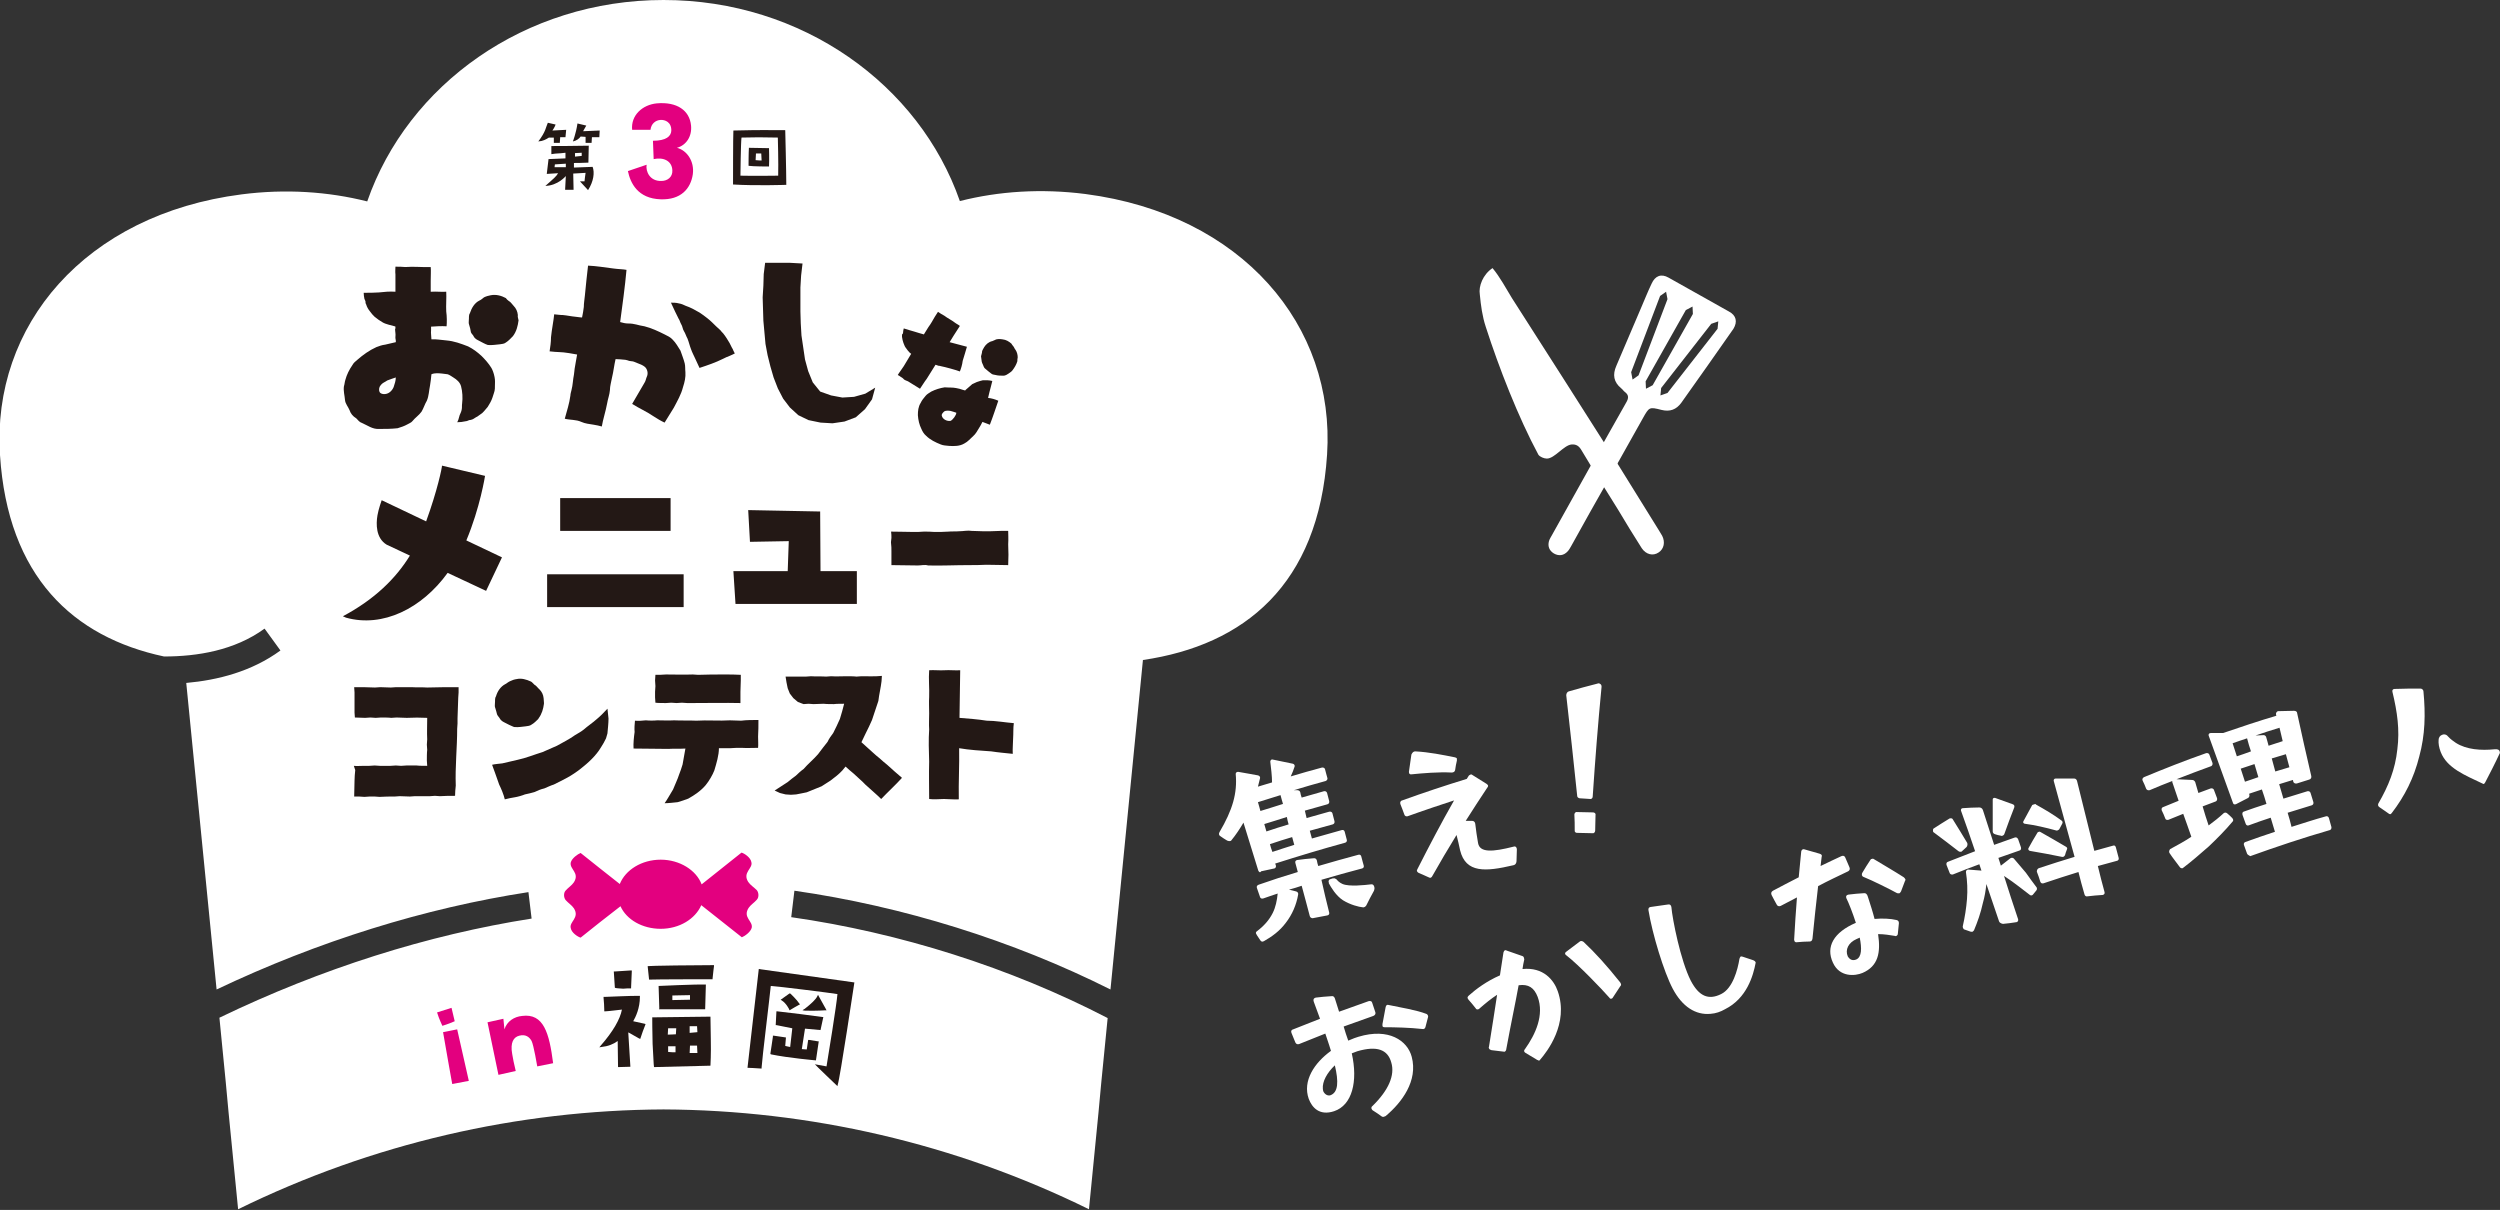 <?xml version="1.0" encoding="utf-8"?>
<!-- Generator: Adobe Illustrator 27.9.1, SVG Export Plug-In . SVG Version: 6.00 Build 0)  -->
<svg version="1.1" id="レイヤー_1" xmlns="http://www.w3.org/2000/svg" xmlns:xlink="http://www.w3.org/1999/xlink" x="0px"
	 y="0px" viewBox="0 0 708.7 343" style="enable-background:new 0 0 708.7 343;" xml:space="preserve">
<rect x="0" y="0" width="708.7" height="343" fill="#333333" stroke="none"/>
<style type="text/css">
	.st0{fill:#FFFFFF;}
	.st1{fill:#231815;}
	.st2{fill:#E3007F;}
</style>
<g>
	<path class="st0" d="M423.1,76c2.1,2.5,3.9,5.9,5.5,8.5c10.1,15.7,20.1,31.5,30.1,47.2c3.9,6.2,7.7,12.5,11.6,18.7
		c0.3,0.5,0.6,1,0.9,1.5c0.9,1.8,0.5,3.7-1,4.7c-1.6,1.1-3.6,0.6-4.8-1.2c-2.3-3.6-4.5-7.2-6.7-10.9c-3.5-5.6-7-11.2-10.4-16.9
		c-0.7-1.2-1.5-1.7-2.8-1.6c-2.2,0.2-4.8,4-7,4c-0.8,0-2-0.5-2.4-1.1c-5.7-10.6-11.2-24.7-14.9-36.2c-1-3-1.4-6.1-1.7-9.2
		C419.1,81.1,420.4,77.8,423.1,76z"/>
	<path class="st0" d="M490.1,88.3c-5.7-3.2-11.4-6.4-17.1-9.6c-2.1-1.2-3.8-0.5-4.8,1.7c-1.1,2.3-2,4.6-3,6.9
		c-2.3,5.5-4.7,10.9-7,16.4c-1.1,2.5-0.8,4.6,1.4,6.4c0.4,0.3,0.6,0.7,1,1c1.2,0.9,1.1,1.8,0.4,3c-7.1,12.5-14,25-21,37.5
		c-0.3,0.6-0.7,1.1-0.9,1.8c-0.4,1.5,0.1,2.7,1.4,3.5c1.4,0.8,2.8,0.6,3.9-0.6c0.4-0.4,0.7-1,1-1.5c3.5-6.3,7-12.6,10.6-18.9
		c3.2-5.8,6.5-11.5,9.7-17.3c1.8-3.2,1.8-3.3,5.3-2.4c2.4,0.6,4.2-0.1,5.6-2c5-7,9.9-14,14.8-21C492.6,91.2,492.2,89.4,490.1,88.3z
		 M468.5,109.2l-1.9,1l-0.1-2.1l5.7-10.1l5.7-10.1l1.9-1l0.1,2.1l-5.7,10.1L468.5,109.2z M464.5,106.4l-1.7,1.2l-0.4-2.1l4.1-10.8
		l4.1-10.8l1.7-1.2l0.4,2.1l-4.1,10.8L464.5,106.4z M472.7,111.4l-2,0.7l0.2-2.1l7.1-9.1l7.1-9.1l2-0.7l-0.2,2.1l-7.1,9.1
		L472.7,111.4z"/>
</g>
<g>
	<path class="st0" d="M356.7,246.8c-1.4-4.5-2.8-9.1-4.2-13.6c-1,1.7-2.1,3.4-3.5,5.1c-0.1,0.1-0.1,0.1-0.3,0.1
		c-0.2,0.1-0.5,0-0.8-0.1c-0.7-0.4-1.3-0.8-2-1.3c-0.1-0.1-0.3-0.2-0.3-0.4c-0.1-0.2,0-0.5,0.1-0.7c3.7-6.3,5.1-11,4.6-16.5
		c0-0.4,0.3-0.6,0.7-0.6c1.9,0.3,3.8,0.7,5.6,1c0.4,0.1,0.7,0.4,0.6,0.8c-0.2,0.8-0.4,1.6-0.6,2.4c1.3-0.4,2.6-0.8,4-1.2
		c0-1.8-0.3-4.2-0.5-5.9c0-0.3,0.3-0.7,0.6-0.6c2,0.4,3.9,0.8,5.8,1.2c0.4,0.1,0.6,0.5,0.5,0.8c-0.3,1-0.7,1.9-1.1,2.8
		c2.9-0.9,5.9-1.7,8.8-2.5c0.4-0.1,0.8,0.1,0.9,0.4c0.2,0.9,0.5,1.8,0.7,2.6c0.1,0.3-0.2,0.7-0.5,0.8c-3,0.8-6,1.7-9,2.6
		c0.3,0,0.6,0,0.9,0c0.4,0,0.8,0.2,0.9,0.6c0.1,0.5,0.2,1,0.4,1.5c2.1-0.6,4.2-1.2,6.3-1.8c0.4-0.1,0.8,0.1,0.9,0.5
		c0.2,0.8,0.4,1.5,0.6,2.3c0.1,0.4-0.1,0.8-0.5,0.9c-2.1,0.6-4.3,1.2-6.4,1.8c0.2,0.7,0.3,1.4,0.5,2.1c2.1-0.6,4.2-1.2,6.4-1.8
		c0.4-0.1,0.8,0.1,0.9,0.4c0.2,0.8,0.4,1.5,0.6,2.3c0.1,0.4-0.1,0.8-0.5,0.9c-2.2,0.6-4.3,1.2-6.5,1.8c0.2,0.7,0.4,1.5,0.6,2.2
		c2.8-0.8,5.7-1.6,8.5-2.4c0.4-0.1,0.7,0.1,0.8,0.5c0.2,0.8,0.4,1.5,0.6,2.3c0.1,0.3-0.1,0.7-0.5,0.8c-6.6,1.8-13.2,3.8-19.8,5.9
		c0.1,0.2,0.1,0.4,0.2,0.6c0.1,0.4-0.2,0.8-0.5,0.8c-1.2,0.3-2.5,0.5-3.7,0.8C357.2,247.5,356.9,247.2,356.7,246.8z M356.3,264
		c2-1.5,3.5-3.2,4.5-5.2c0.8-1.6,1.2-3.5,1.4-5.5c-1.4,0.5-2.8,0.9-4.1,1.4c-0.4,0.1-0.8,0-0.9-0.4c-0.3-0.9-0.6-1.7-0.9-2.6
		c-0.1-0.4,0-0.7,0.5-0.9c3.7-1.3,7.4-2.5,11.1-3.6c-0.2-0.9-0.5-1.7-0.7-2.6c-0.1-0.4,0.1-0.7,0.5-0.8c1.6-0.2,3.1-0.4,4.7-0.5
		c0.4-0.1,0.8,0.2,0.9,0.6c0.1,0.5,0.2,1.1,0.4,1.6c3.8-1.1,7.6-2.2,11.4-3.2c0.4-0.1,0.7,0.1,0.8,0.5c0.2,0.9,0.5,1.8,0.7,2.6
		c0.1,0.4-0.1,0.7-0.5,0.8c-3.9,1-7.7,2.1-11.5,3.2c0.7,3.1,1.4,6.2,2.2,9.3c0.1,0.4-0.1,0.7-0.5,0.8c-1.4,0.3-2.8,0.5-4.2,0.8
		c-0.3,0-0.7-0.2-0.8-0.6c-0.8-2.9-1.5-5.8-2.3-8.6c-1.2,0.4-2.4,0.8-3.6,1.1c0.7,0.2,1.4,0.3,2,0.5c0.4,0.1,0.7,0.4,0.6,0.9
		c-0.5,2.9-1.7,5.7-3.5,8c-1.7,2.3-3.9,3.9-6.2,5.2c-0.1,0-0.1,0-0.2,0.1c-0.3,0.1-0.6,0-0.8-0.3c-0.3-0.5-0.7-1-1-1.5
		c0-0.1-0.1-0.1-0.1-0.2C355.9,264.5,356,264.2,356.3,264z M366.9,239.5c-0.2-0.7-0.4-1.5-0.6-2.2c-2.1,0.6-4.2,1.3-6.3,2
		c0.2,0.7,0.4,1.5,0.7,2.2C362.7,240.8,364.8,240.2,366.9,239.5z M365.3,233.7c-0.2-0.7-0.4-1.4-0.5-2.1c-2.1,0.7-4.2,1.3-6.4,2
		c0.2,0.7,0.4,1.4,0.6,2.1C361.1,235,363.2,234.3,365.3,233.7z M363.7,227.9c-0.2-0.8-0.5-1.6-0.7-2.5c-2.1,0.7-4.3,1.3-6.4,2
		c0.2,0.8,0.5,1.6,0.7,2.5C359.5,229.2,361.6,228.6,363.7,227.9z M376.9,249.3c0.3-0.1,0.6-0.2,0.9-0.3c0.1,0,0.1,0,0.2,0
		c0.3-0.1,0.6,0.1,0.9,0.3c0.3,0.4,0.8,0.9,1.7,1.3c1.9,0.8,6.3,0.3,8,0.1c0.4-0.1,0.8,0.1,0.9,0.5c0,0.1,0.1,0.1,0.1,0.3
		c0.1,0.3,0,0.7-0.1,1c-0.8,1.4-1.5,2.8-2.2,4.2c-0.2,0.3-0.6,0.6-1,0.5c-1.1-0.1-3.5-0.7-5.6-2c-2-1.3-3.4-3.7-4-4.8
		c0-0.1,0-0.1,0-0.2C376.5,249.8,376.7,249.5,376.9,249.3z"/>
	<path class="st0" d="M413.9,241c-0.3-1.4-0.6-2.8-1-4.3c-2.4,3.9-4.7,7.8-6.9,11.7c-0.1,0.2-0.2,0.3-0.4,0.4
		c-0.2,0.1-0.4,0-0.6-0.1c-0.9-0.4-1.8-0.8-2.7-1.2c-0.3-0.1-0.5-0.3-0.6-0.5s0-0.4,0.1-0.6c3.3-6.5,6.7-13,10.4-19.5
		c-9.5,3.1-13.1,4.5-13.2,4.5c-0.4,0.1-0.8-0.1-0.9-0.5c-0.4-1-0.7-2-1.1-2.9c-0.2-0.5,0-1,0.5-1.1c6.1-2.2,12.1-4.2,18.3-6.1
		c0.2-0.3,0.3-0.5,0.5-0.8c0.1-0.2,0.3-0.3,0.5-0.4c0.2-0.1,0.4-0.1,0.6,0.1c1.3,0.8,2.7,1.7,4,2.5c0.2,0.1,0.3,0.3,0.4,0.4
		c0.1,0.2,0,0.5-0.2,0.7c-2.1,3.1-4.1,6.3-6.1,9.4c0.6,0,1.2,0,1.8,0c0.4,0,0.8,0.2,0.9,0.8c0.3,2.5,0.4,3.1,0.8,5.5
		c0.5,2.8,4.2,2.5,10.1,1c0.6-0.2,0.9,0.3,0.9,0.8c0,1.1-0.1,2.2-0.1,3.3c0,0.4-0.2,1.1-1,1.2C421.2,247.1,415.5,247.6,413.9,241z
		 M401.2,213c3.9,0.2,7.8,1,11.3,1.7c0.3,0.1,0.5,0.2,0.5,0.4c0,0.1,0,0.3,0,0.5c-0.2,0.9-0.4,1.8-0.5,2.7c-0.1,0.5-0.5,0.7-1,0.7
		c-3.7-0.2-8.3,0.2-11.3,0.5c-0.6,0.1-0.8-0.2-0.8-0.7c0.2-1.6,0.5-3.3,0.7-4.9C400.4,213.3,400.7,213,401.2,213z"/>
	<path class="st0" d="M447,230.2c1.5,0,3.1,0.1,4.6,0.1c0.4,0,0.8,0.3,0.7,0.7c0,1.5-0.1,3-0.1,4.5c0,0.4-0.4,0.8-0.7,0.7
		c-1.5,0-3-0.1-4.5-0.1c-0.3,0-0.7-0.3-0.6-0.7c0-1.5,0-3-0.1-4.5C446.3,230.5,446.7,230.1,447,230.2z M447.1,225.6
		c-1-9.5-2-19-3.1-28.5c0-0.5,0.3-1,0.7-1.1c2.7-0.8,5.4-1.5,8.1-2.2c0.1,0,0.2-0.1,0.3-0.1c0.5,0,1,0.4,0.9,1.1
		c-1,10.3-1.8,20.6-2.5,31c0,0.4-0.3,0.7-0.6,0.7c-1-0.1-2-0.1-3.1-0.2C447.3,226.2,447.1,225.9,447.1,225.6z"/>
	<path class="st0" d="M391.7,316.5c-0.8-0.6-1.7-1.2-2.5-1.7c-0.2-0.1-0.3-0.3-0.4-0.5c-0.1-0.3,0-0.6,0.3-0.8
		c4.5-4.4,6.4-8.7,5.3-12.3c-1-3.7-4.1-4.8-9.6-3.2c-0.5,0.2-1.1,0.4-1.6,0.6c1.8,8,0.1,14.7-5,16.4c-4.2,1.4-6.3-1.1-7.2-3.5
		c-1.8-5.1,1.6-10.2,6.3-13.6c-0.2-0.5-0.3-1.1-0.5-1.6c-0.4-1.1-0.7-2.2-1.1-3.3c-2.5,1-5,2-7.5,3h-0.1c-0.4,0.1-0.7-0.1-0.9-0.5
		c-0.4-0.9-0.7-1.8-1.1-2.7c-0.2-0.5,0-0.9,0.5-1c2.5-1,5.1-2,7.6-3c-0.6-1.6-1.2-3.3-1.8-4.9v-0.1c-0.2-0.5,0.1-0.9,0.6-1
		c1.5-0.2,2.9-0.3,4.4-0.4c0.5-0.1,0.8,0.1,1,0.6c0.4,1.3,0.8,2.5,1.2,3.8c2.8-1,5.6-2,8.4-3c0.5-0.1,0.9,0,1,0.5
		c0.3,0.9,0.6,1.8,0.9,2.7c0.1,0.4-0.1,0.8-0.6,1c-2.8,1-5.6,2-8.4,3c0.4,1.3,0.8,2.7,1.3,4c0.6-0.2,1.1-0.5,1.7-0.7
		c0.4-0.1,0.8-0.3,1.2-0.4c8.6-2.6,13.9,1.1,15.1,5.7c1.8,6.8-2.8,12.9-7.3,16.7c-0.1,0.1-0.3,0.2-0.4,0.2
		C392.1,316.7,391.9,316.6,391.7,316.5z M377.1,310.5c2.3-0.8,2.4-3.9,1.3-8.5c-2.2,2.1-3.6,4.6-3.4,6.7c0,0.2,0.1,0.4,0.1,0.6
		C375.5,310.2,376.3,310.7,377.1,310.5z M391.9,290.3c0.3-1.6,0.6-3.2,0.9-4.8c0.1-0.5,0.4-0.8,0.9-0.6c3.8,0.8,7.7,1.4,10.6,2.5
		c0.3,0.1,0.4,0.3,0.5,0.5c0,0.1,0.1,0.3,0,0.5c-0.2,0.9-0.5,1.8-0.7,2.7c-0.1,0.5-0.5,0.7-0.9,0.6c-3.5-0.4-7.9-0.5-10.7-0.5
		c-0.3,0-0.6-0.1-0.6-0.4C391.9,290.6,391.9,290.5,391.9,290.3z"/>
	<path class="st0" d="M435.5,300.3c-1-0.6-2-1.2-3-1.8c-0.2-0.1-0.3-0.2-0.4-0.4c-0.1-0.2,0-0.5,0.2-0.7c3-4.2,5.5-9.7,3.6-14.8
		c-1-2.6-2.6-3.7-5.4-3.3c-1,5.5-2,10-3.5,18.1c0,0.3-0.2,0.6-0.4,0.7c-0.1,0.1-0.3,0-0.5,0c-1.1-0.1-2.2-0.3-3.3-0.4
		c-0.3-0.1-0.6-0.2-0.7-0.5c-0.1-0.2-0.1-0.3,0-0.5c1-6,1.6-10.3,2.3-14.7c-1.7,1.1-3.4,2.5-5,3.9c-0.1,0.1-0.2,0.2-0.3,0.2
		c-0.3,0.1-0.6,0.1-0.8-0.3c-0.6-0.8-1.3-1.6-2-2.4c-0.1-0.1-0.1-0.2-0.2-0.3c-0.2-0.4,0-0.6,0.3-0.9c2-1.8,5.1-4.1,8.8-5.7
		c0.3-2.2,0.7-4.3,1-6.5c0.1-0.3,0.2-0.5,0.4-0.6c0.2-0.1,0.4,0,0.6,0.1c1.4,0.5,2.9,1,4.3,1.5c0.3,0.1,0.4,0.2,0.5,0.5
		c0,0.1,0.1,0.3,0.1,0.5c-0.2,0.9-0.4,1.8-0.5,2.7c5.9-0.6,8.9,3.1,10,6.3c3.2,9.2-3.1,17.2-5,19.4c-0.1,0.1-0.2,0.2-0.3,0.3
		C436,300.5,435.7,300.5,435.5,300.3z M444,269.8c1.2-0.9,2.5-1.9,3.7-2.8c0.1-0.1,0.2-0.1,0.3-0.2c0.3-0.1,0.6,0,0.9,0.2
		c3.4,3.2,6.4,6.5,10.4,11.5c0.1,0.1,0.1,0.3,0.2,0.4c0.1,0.3,0,0.5-0.2,0.7c-0.7,1.1-1.4,2.1-2.1,3.2c-0.1,0.2-0.3,0.3-0.4,0.3
		c-0.2,0.1-0.4,0-0.6-0.3c-2.1-2.4-8.7-9.3-12.2-12c-0.2-0.1-0.3-0.3-0.3-0.4C443.6,270.3,443.7,270,444,269.8z"/>
	<path class="st0" d="M484.9,287.4c-4.2,0.4-8-2-10.7-7.1c-2.5-4.7-5.8-15.5-6.9-22.3c-0.1-0.5,0.2-0.9,0.7-0.9
		c1.6-0.2,3.3-0.5,4.9-0.7c0.5-0.1,0.8,0.2,0.9,0.7c0.3,3.5,2.6,15.2,5.5,20.9c2.3,4.4,5,5.6,8.6,3.8c3.3-1.6,4.7-6.9,5.2-10
		c0.1-0.3,0.2-0.5,0.3-0.6c0.1-0.1,0.3-0.1,0.6,0c1,0.3,2,0.7,3,1c0.5,0.2,0.7,0.5,0.7,0.7c-0.7,3.7-2.5,10.1-8.7,13.2
		C487.8,286.8,486.4,287.3,484.9,287.4z"/>
	<path class="st0" d="M508.7,266.8c0-0.1-0.1-0.3-0.1-0.4c0.2-4,0.5-8,0.8-12c-1.5,0.8-3.1,1.6-4.6,2.4c-0.4,0.2-0.9,0.1-1.1-0.3
		c-0.5-0.9-1-1.8-1.5-2.8c-0.2-0.5-0.1-0.9,0.4-1.2c2.4-1.3,4.8-2.5,7.3-3.8c0.2-2.4,0.5-4.8,0.7-7.2c0-0.3,0.2-0.6,0.4-0.7
		c0.2-0.1,0.4-0.1,0.6,0c1.4,0.4,2.8,0.8,4.2,1.2c0.3,0.1,0.5,0.2,0.6,0.4s0.1,0.3,0,0.5c-0.1,0.9-0.2,1.7-0.3,2.6
		c2-1,4-1.9,5.9-2.8c0.5-0.2,0.9-0.1,1.1,0.4c0.4,0.9,0.8,1.9,1.2,2.8c0.2,0.5,0,0.9-0.4,1.1c-2.9,1.4-5.7,2.7-8.5,4.2
		c-0.6,5-1.1,10-1.6,14.9c-0.1,0.5-0.3,0.8-0.8,0.8c-1.2,0-2.4,0.1-3.6,0.2C509.1,267.2,508.8,267,508.7,266.8z M526.1,261.6
		c-0.9-2.8-2-5.6-2.7-7c-0.2-0.5,0-0.9,0.6-1c1.5-0.2,2.9-0.3,4.4-0.4c0.4-0.1,0.9,0.2,1.1,1c0.7,2.2,1.4,4.3,1.9,6.3
		c2.2-0.2,4.5-0.1,6.2,0.3c0.5,0.1,0.7,0.4,0.7,0.9c-0.1,1-0.2,2-0.3,3c0,0.3-0.2,0.5-0.4,0.6c-0.1,0.1-0.3,0.1-0.5,0
		c-1.3-0.2-2.9-0.5-4.7-0.5c0.8,5.3,0,9.1-4.4,11c-2.1,0.9-6.5,1.3-8.4-2.9C517.5,268.4,519.8,264.3,526.1,261.6z M526.2,272
		c1.6-0.7,1.6-3.2,1-6.2c-0.3,0.1-0.6,0.3-0.9,0.4c-2.3,1-3.3,3-2.5,4.9C524.4,272.1,525.2,272.4,526.2,272z M528,247.3
		c0.7-1.2,1.4-2.3,2.2-3.5c0.1-0.2,0.2-0.3,0.4-0.3c0.2-0.1,0.5-0.1,0.7,0.1c2.8,1.7,5.6,3.3,8.4,5.1c0.2,0.2,0.3,0.3,0.4,0.5
		c0.1,0.2,0.1,0.3-0.1,0.6c-0.4,1-0.7,1.9-1.1,2.9c-0.1,0.2-0.3,0.4-0.4,0.5c-0.2,0.1-0.4,0-0.7,0c-2-1.1-7-3.6-9.5-4.6
		c-0.3-0.1-0.4-0.3-0.5-0.5C527.8,247.8,527.8,247.6,528,247.3z"/>
	<path class="st0" d="M566.7,261.2c-1.2-3.5-2.4-7.1-3.6-10.6c-0.2,1.9-0.5,3.7-1,5.4c-0.6,2.8-1.5,5.3-2.5,7.7
		c-0.1,0.1-0.2,0.3-0.4,0.4c-0.1,0.1-0.4,0-0.6,0c-0.6-0.2-1.1-0.4-1.7-0.6c-0.2,0-0.3-0.2-0.4-0.4c-0.1-0.2-0.1-0.3-0.1-0.5
		c0.6-2.6,1-5.2,1.2-7.7c0.2-2.6,0.1-5.1-0.3-7.7c0-0.4,0.3-0.7,0.6-0.7c1.2,0.1,2.5,0.2,3.8,0.3c-0.2-0.6-0.4-1.2-0.6-1.8
		c-2.5,0.9-5,1.9-7.5,2.9c-0.4,0.1-0.8-0.1-0.9-0.4c-0.3-0.8-0.6-1.5-0.9-2.3c-0.1-0.4,0-0.8,0.4-0.9c2.5-1,5.1-2,7.7-3
		c-1.3-3.8-2.6-7.7-4-11.5c-0.1-0.3,0.1-0.7,0.5-0.7c1.6-0.1,3.1-0.2,4.7-0.2c0.4,0,0.8,0.2,1,0.7c1.1,3.3,2.1,6.6,3.2,9.9
		c2-0.7,3.9-1.4,5.9-2.1c0.4-0.1,0.7,0.1,0.9,0.5c0.3,0.8,0.5,1.5,0.8,2.3c0.1,0.4,0,0.8-0.4,0.9c-2,0.7-4,1.4-6,2.1
		c0.2,0.7,0.5,1.4,0.7,2.2c0.9-0.7,1.8-1.4,2.7-2.1c0.1,0,0.1-0.1,0.2-0.1c0.3-0.1,0.6,0,0.8,0.2c1.1,1.3,2.3,2.7,3.4,4
		c1,1.4,2,2.8,3,4.1c0.1,0.1,0.1,0.2,0.1,0.2c0.1,0.3,0,0.6-0.2,0.8c-0.3,0.4-0.6,0.7-0.9,1.1c-0.1,0.1-0.2,0.2-0.3,0.2
		c-0.2,0.1-0.5,0-0.7-0.2c-1.5-1.1-4-3.2-7.2-5.3c1.3,4.1,2.6,8.2,4,12.3c0.1,0.4-0.1,0.7-0.4,0.8c-1.3,0.2-2.6,0.4-3.9,0.5
		C567.2,261.8,566.8,261.5,566.7,261.2z M548.1,234.9c1.5-1,3-1.9,4.6-2.9h0.1c0.3-0.1,0.7,0,0.8,0.3c1.4,2.2,2.7,4.4,4.1,6.7v0.1
		c0.1,0.3,0,0.7-0.2,1c-0.4,0.4-0.8,0.7-1.2,1.1c-0.1,0.1-0.1,0.1-0.2,0.2c-0.3,0.1-0.6,0.1-0.9-0.1c-2.3-1.8-4.7-3.6-7.1-5.4
		c-0.1,0-0.1-0.1-0.1-0.2C547.9,235.3,548,235,548.1,234.9z M565.6,226.2c1.7,0.6,3.4,1.2,5,1.8c0.2,0.1,0.4,0.2,0.4,0.4
		c0.1,0.2,0,0.3,0,0.5c-1,2.5-1.9,5-2.8,7.5c-0.1,0.3-0.3,0.4-0.5,0.5s-0.3,0.1-0.5,0c-0.5-0.1-1.1-0.2-1.6-0.4
		c-0.4-0.1-0.7-0.4-0.7-0.8c0-3,0-6.1,0-9.1C564.9,226.3,565.2,226.1,565.6,226.2z M578,235.8c0.2-0.1,0.3,0,0.5,0.1
		c2.4,1.4,4.8,2.7,7.1,4.1c0.2,0.1,0.3,0.2,0.4,0.4c0,0.2,0,0.3-0.1,0.5c-0.2,0.5-0.4,1-0.5,1.5c-0.2,0.4-0.5,0.6-0.9,0.5
		c-3-0.6-6-1.2-9.1-1.7c-0.3-0.1-0.5-0.4-0.4-0.7c0.8-1.5,1.7-3,2.6-4.5C577.7,235.9,577.8,235.8,578,235.8z M578,246.1
		c3.4-1.1,6.7-2.2,10.1-3.2c-2-7.1-3.9-14.3-5.9-21.5c-0.1-0.3,0.1-0.7,0.5-0.7c1.8,0,3.5,0,5.3,0c0.4,0,0.7,0.3,0.8,0.7
		c1.6,6.6,3.3,13.2,4.9,19.8c1.8-0.5,3.6-1,5.4-1.5c0.3-0.1,0.6,0.1,0.7,0.5c0.3,1,0.5,2,0.8,3c0.1,0.4-0.1,0.7-0.4,0.8
		c-1.8,0.5-3.7,1-5.5,1.5c0.6,2.5,1.2,4.9,1.9,7.4c0.1,0.4-0.1,0.7-0.5,0.8c-1.5,0.1-2.9,0.2-4.4,0.4c-0.4,0.1-0.7-0.2-0.8-0.6
		c-0.6-2.1-1.2-4.2-1.7-6.3c-3.3,1-6.6,2.1-9.9,3.2c-0.4,0.1-0.7,0-0.9-0.4c-0.3-1-0.6-1.9-1-2.9C577.4,246.5,577.7,246.2,578,246.1
		z M576.7,228c0.2-0.1,0.4-0.1,0.5,0.1c2.5,1.4,4.9,2.8,7.2,4.5c0.1,0.1,0.3,0.3,0.3,0.4c0,0.2,0,0.3-0.1,0.5
		c-0.3,0.5-0.5,1-0.8,1.5c-0.1,0.2-0.3,0.3-0.5,0.4c-0.2,0-0.3,0.1-0.5,0c-2.9-0.8-5.9-1.5-8.9-1.9c-0.3-0.1-0.5-0.4-0.3-0.7
		c0.8-1.5,1.7-3.1,2.5-4.6C576.4,228.1,576.6,228,576.7,228z"/>
	<path class="st0" d="M615.2,240.7c2-1.1,4.1-2.2,6-3.5c-0.8-2.2-1.5-4.4-2.3-6.5c-1.4,0.6-2.8,1.1-4.2,1.7c-0.4,0.1-0.8,0-0.9-0.4
		c-0.3-0.8-0.6-1.5-1-2.3c-0.1-0.4,0-0.8,0.4-0.9c1.5-0.6,2.9-1.2,4.4-1.8c-0.6-1.8-1.2-3.5-1.8-5.3c0-0.1,0-0.2,0-0.3
		c-2.1,0.8-4.3,1.7-6.4,2.6c-0.4,0.1-0.8,0-1-0.4c-0.3-0.8-0.6-1.5-1-2.3c-0.2-0.4,0-0.8,0.4-1c5.8-2.4,11.6-4.7,17.6-6.8
		c0.4-0.1,0.8,0.1,0.9,0.4c0.3,0.8,0.6,1.6,0.9,2.4c0.1,0.4-0.1,0.8-0.4,0.9c-3.3,1.2-6.5,2.4-9.8,3.7c1.5,0.1,2.9,0.1,4.4,0.2
		c0.4,0,0.7,0.2,0.9,0.6c0.3,1,0.6,2.1,0.9,3.1c1.2-0.4,2.3-0.9,3.5-1.3c0.4-0.1,0.8,0.1,0.9,0.4c0.3,0.8,0.6,1.6,0.9,2.4
		c0.1,0.4-0.1,0.8-0.4,0.9c-1.2,0.5-2.5,0.9-3.7,1.4c0.5,1.8,1.1,3.6,1.7,5.4c1.5-1.1,3-2.3,4.3-3.5c0.1,0,0.1-0.1,0.2-0.1
		c0.3-0.1,0.6,0,0.8,0.2c0.5,0.4,0.9,0.8,1.4,1.3c0.1,0.1,0.1,0.2,0.2,0.3c0.1,0.3,0.1,0.5-0.1,0.7c-2.1,2.5-4.4,4.8-6.7,7
		c-2.4,2.1-4.8,4.2-7.3,6.1c0,0-0.1,0-0.1,0.1c-0.3,0.1-0.6,0-0.8-0.2c-1-1.4-2.1-2.7-3-4.1c0-0.1,0-0.1-0.1-0.2
		C614.9,241.2,615,240.9,615.2,240.7z M637,242c-0.3-0.8-0.6-1.6-0.9-2.5c-0.1-0.4,0.1-0.7,0.4-0.8c2.8-1,5.6-2,8.4-2.9
		c-0.4-1.3-0.8-2.7-1.2-4c-2.1,0.7-4.2,1.4-6.3,2.2c-0.3,0.1-0.7-0.1-0.8-0.5c-0.3-0.8-0.6-1.7-0.9-2.5c-0.1-0.4,0-0.8,0.3-0.9
		c2.2-0.8,4.3-1.5,6.5-2.2c-0.4-1.4-0.8-2.7-1.3-4.1c-1.2,0.4-2.4,0.8-3.6,1.2c0,0,0,0,0,0.1c0.2,0.5,0,0.9-0.3,1.1
		c-1.2,0.6-2.3,1.2-3.5,1.8h-0.1c-0.3,0.1-0.6,0-0.7-0.4c-2.3-6.4-4.6-12.7-6.9-19.1c-0.1-0.4,0.2-0.7,0.6-0.7c1.2,0,2.3,0,3.5,0
		c5-1.7,10-3.4,15.1-4.9c0-0.1-0.1-0.3-0.1-0.4c-0.1-0.4,0.3-0.9,0.6-0.9c1.5,0,3-0.1,4.5-0.1c0.6,0,0.9,0.3,0.9,0.7
		c1.3,5.9,2.6,11.9,4,17.8c0.1,0.4-0.1,0.9-0.6,1c-1.2,0.4-2.3,0.7-3.5,1.1c-0.4,0.1-0.9-0.1-1-0.5c0-0.2-0.1-0.3-0.1-0.5
		c-1.3,0.4-2.6,0.8-3.9,1.2c0.4,1.4,0.8,2.8,1.2,4.1c2.3-0.7,4.5-1.4,6.8-2.1c0.4-0.1,0.8,0.1,0.9,0.5c0.3,0.9,0.5,1.7,0.8,2.6
		c0.1,0.4-0.1,0.8-0.5,0.9c-2.3,0.7-4.6,1.4-6.8,2.1c0.4,1.3,0.8,2.7,1.1,4c3.2-1,6.5-2.1,9.8-3c0.3-0.1,0.7,0.1,0.8,0.5
		c0.2,0.8,0.5,1.7,0.7,2.5c0.1,0.4-0.1,0.8-0.4,0.9c-7.6,2.2-15.1,4.7-22.6,7.4C637.6,242.5,637.1,242.3,637,242z M640.2,220.3
		c-0.4-1.2-0.7-2.5-1.1-3.7c-1.3,0.4-2.6,0.9-3.9,1.3c0.4,1.2,0.8,2.4,1.2,3.7C637.7,221.2,639,220.7,640.2,220.3z M638.1,213
		c-0.4-1.2-0.8-2.5-1.1-3.7c-1.4,0.5-2.8,0.9-4.1,1.4c0.4,1.2,0.8,2.5,1.2,3.7C635.4,214,636.7,213.5,638.1,213z M642.4,208.9
		c0.2,0.8,0.5,1.6,0.7,2.5c1.3-0.4,2.7-0.9,4-1.3c-0.3-1.3-0.6-2.5-0.9-3.8c-2.3,0.7-4.5,1.4-6.8,2.2c0.7,0,1.4-0.1,2.1-0.1
		C641.9,208.3,642.3,208.6,642.4,208.9z M649,217.5c-0.3-1.2-0.7-2.5-1-3.7c-1.3,0.4-2.6,0.8-4,1.2c0.3,1.2,0.7,2.5,1,3.7
		C646.4,218.3,647.7,217.9,649,217.5z"/>
	<path class="st0" d="M677.1,230.6c-0.9-0.6-1.7-1.2-2.6-1.8c-0.1-0.1-0.2-0.2-0.3-0.3c-0.1-0.2-0.1-0.5,0-0.7
		c2.9-5,4.8-9.7,5.4-15.4c0.7-5.5,0-10.5-1.4-16.3c-0.1-0.4,0.1-0.8,0.6-0.8c2.5-0.1,4.9-0.1,7.4-0.1c0.4,0,0.8,0.4,0.8,0.8
		c0.6,6.4,0.5,12.3-1.2,18.5c-1.5,6-4.1,11.2-7.8,16c-0.1,0.1-0.2,0.2-0.3,0.3C677.5,230.8,677.3,230.8,677.1,230.6z M691.3,209.7
		c0-0.6,0.4-1.2,1-1.4c0.5-0.2,1.1-0.2,1.6,0.4c0.8,0.9,1.6,1.4,2.3,1.9c3,1.9,7.1,2.2,11,1.8c0.9-0.1,1.3,0.2,1.4,0.6
		c0.1,0.3,0.1,0.5-0.1,0.8c-1.1,2.4-2.7,5.5-4,8c-0.1,0.1-0.2,0.3-0.3,0.4c-0.2,0.1-0.3,0-0.5-0.1c-4.8-2.3-10-4.3-11.8-8.9
		C691.4,211.9,691.2,210.7,691.3,209.7z"/>
</g>
<g>
	<path class="st0" d="M307.7,55c-12.5-1.6-24.6-0.8-35.6,2C260.6,24,227.4,0,188.1,0s-72.5,24-84,57.1c-11.1-2.8-23.2-3.6-35.6-2
		C24.1,60.8-2.4,92.3,0,129c2.2,34.4,20.7,51.6,46.5,57.1c9.4,0,20-1.7,28.5-7.9l4.5,6.2c-8.2,6-17.8,8.4-26.7,9.2l8.6,86.9
		c28.8-13.7,59.1-23.1,88.4-27.6l0.9,7.5c-29.4,4.6-59.7,14.2-88.5,28.1l1.8,18.3l0.8,8.6l2.7,27.4c38.1-18.7,79.3-28.1,120.6-28.3
		c41.3,0.2,82.6,9.6,120.6,28.3l2.7-27.4l0.8-8.6l1.8-18.2c-27.6-14.3-58.9-24.2-89.7-28.6l0.9-7.5c30.7,4.4,61.9,14.1,89.6,28
		l9.2-93.4c28.7-4.2,49.8-21.3,52.2-58.2C378.6,92.3,352.1,60.8,307.7,55z"/>
	<g>
		<rect x="155.1" y="162.8" class="st1" width="38.7" height="9.3"/>
		<rect x="158.8" y="141.2" class="st1" width="31.3" height="9.3"/>
		<polygon class="st1" points="232.5,145 212.1,144.6 212.6,153.6 223.6,153.4 223.3,161.9 207.9,161.9 208.5,171.2 242.9,171.2 
			242.9,161.9 232.6,161.9 		"/>
		<path class="st1" d="M137.5,134.9l-12.2-2.9c0,0.6-1.3,7-4.5,15.8l-12.6-6c0,0-0.9,2.5-1.2,4.3c-0.4,2.4-0.5,6.4,2.6,8.3l6.6,3.1
			c-4,6.5-10,12.4-19,17.2l0.9,0.4c10.4,2.9,21.5-2.6,28.8-12.7l10.9,5.1l4.5-9.5l-10.1-4.8C136.1,143.9,137.5,134.9,137.5,134.9z"
			/>
		<path class="st1" d="M285.8,150.5c-2.4-0.1-4.8,0.2-7.2,0.1c-1,0-2.1-0.1-3.1-0.1c-1.2-0.2-2.4,0.1-3.6,0.1c-1,0.1-2.1,0-3,0.1
			c-1.3,0.1-2.7,0.1-4,0.1c-1-0.1-2.1-0.1-3-0.1c-1,0.1-2,0.1-3,0.1c-1.2,0-4.4-0.1-6.3-0.1c0.1,0.6,0.1,1.2,0.1,1.8
			c0,0.5-0.2,1.1-0.1,1.6c0.1,0.7,0.1,1.4,0.1,2.1c0,1.3,0,2.6,0,4c1.5,0,6,0.1,7.5,0.1c1,0,1.9-0.3,2.9,0c3.8,0.1,7.6-0.1,11.4-0.1
			c1.7,0,3.4,0,5.1-0.1c2.1,0,4.2,0.1,6.2,0.1c0.1-2,0.1-3.9,0-5.9C285.9,152.9,285.8,151.1,285.8,150.5z"/>
	</g>
	<path class="st1" d="M100.3,217.1L100.3,217.1c0.7,0.1,2.2,0,2.9,0l1.5,0l1.5-0.1l1.5,0.1l1.5,0l1.5,0l1.5-0.1l1.5,0.1l1.5-0.1
		c0.7,0,2.2,0,2.9,0c0.7,0.1,2.2,0.1,3,0.1l-0.1-1.5c0-0.8,0-2.3,0.1-3l-0.1-1.5l0.1-1.5c-0.1-1.9,0-4.2,0-6.1c-1.8-0.1-4-0.1-5.8,0
		c-0.7,0-2.2-0.1-2.9-0.1l-1.5,0.1c-0.7-0.1-2.2-0.1-2.9-0.1l-1.5,0.1l-1.5-0.1l-1.5,0.1c-0.7,0-2.2-0.1-2.9-0.1l-0.1-1.4
		c0-1.8,0-3.9,0-5.7l-0.1-1.5c1.9,0,4.1,0,5.9,0.1l1.5-0.1c0.7,0,2.2,0.1,3,0.1l1.5-0.1c1.3,0,3.1,0,4.4,0c1.3,0.1,3.1,0,4.4,0.1
		c2.9-0.1,6-0.1,8.9-0.1l0,1.5l-0.1,1.5c-0.1,1.8-0.1,4-0.2,5.8l0,1.5l-0.1,1.5c0,5.3-0.6,10.8-0.4,16.1c-0.1,0.7-0.2,2.2-0.2,2.9
		c-1.3,0-3,0-4.3,0.1l-1.4-0.1l-1.4,0.1c-1.3,0-3,0-4.3,0l-1.4,0.1c-0.7,0-2.2-0.1-2.9-0.1l-1.4,0.1c-1.3,0-3,0-4.3,0.1l-1.4-0.1
		l-1.4,0l-1.5,0.1l-1.5-0.1l-1.4,0c0-1.3,0.1-3.1,0.1-4.5c0-0.7,0.1-2.2,0.2-3L100.3,217.1z"/>
	<path class="st1" d="M172.2,207.9l-0.4,1.4c-0.3,0.7-1,1.9-1.4,2.5c-1.4,2.4-3.7,4.5-5.9,6.2c-1,0.8-2.5,1.8-3.6,2.4
		c-1.1,0.6-2.7,1.4-3.9,2c-0.7,0.2-2,0.8-2.7,1.1c-0.9,0.2-1.9,0.6-2.7,1c-0.7,0.2-2.1,0.6-2.8,0.7c-0.7,0.3-2.1,0.7-2.8,0.8
		c-0.7,0.1-2.2,0.4-2.9,0.6c-0.3-1.3-1-3-1.6-4.2c-0.6-1.8-1.4-3.9-2-5.6c0.7-0.2,2.2-0.3,2.9-0.4c1.3-0.3,3.1-0.7,4.3-1
		c2.4-0.5,4.8-1.5,7.1-2.2c1.2-0.5,2.9-1.3,4.1-1.8c1.6-0.9,3.6-1.9,5.1-3c0.7-0.4,1.9-1.1,2.5-1.6c1-0.9,2.5-1.9,3.5-2.8
		c1-0.8,2.3-2.1,3.2-3.1c0.1,0.7,0.2,2.1,0.3,2.8C172.5,205,172.3,206.7,172.2,207.9z"/>
	<path class="st1" d="M215,204.1c0,1.4,0,3.3-0.1,4.7c0,0.8,0.1,2.4,0,3.2c-1.4,0-3.3,0.1-4.7,0c-0.8,0-2.4,0-3.2,0.1
		c-0.8,0-2.4,0-3.2,0l0,0c0,2-0.7,4.3-1.3,6.3c-0.5,1.3-1.5,3-2.4,4.1c-1.3,1.6-3.2,2.9-5,3.9c-0.7,0.3-2.3,0.8-3,1
		c-0.9,0.1-2.7,0.3-3.7,0.3c0.8-1.1,1.7-2.8,2.4-3.9c0.5-1.3,1.3-2.9,1.7-4.2c0.3-0.7,0.8-2.2,1-2.9c0.2-1.3,0.6-3.2,0.8-4.5
		c-1.4,0.1-3.4,0-4.9,0.1c-3.2,0-6.6-0.1-9.8-0.1c-0.1-1.4,0.1-3.3,0.3-4.7c-0.1-0.8,0-2.4,0.1-3.2c0.8,0.1,2.3,0,3.1-0.1
		c0.9,0.1,2.3,0.1,3.2,0c1.4,0,3.3,0.1,4.8,0c2,0.1,4.3,0,6.3,0.1c3-0.2,6.7,0.1,9.5-0.1c0.8,0,2.4,0.1,3.2,0.1
		C211.6,204.1,213.6,204.1,215,204.1z"/>
	<path class="st1" d="M210,191.3l0,1.6c0,0.8-0.1,2.4-0.1,3.2c0,0.8,0,2.4,0,3.2c-4.5-0.1-9.1,0-13.6,0l-1.5,0l-1.5-0.1l-1.5,0.1
		l-1.5-0.1l-1.5,0.1c-0.8,0-2.3,0-3-0.1l-0.1-1.5l0-1.6l0.1-1.6l-0.1-1.6l0.1-1.6c0.7,0,2.2,0,3-0.1c2.4,0,5.1,0.1,7.6,0l1.5,0.1
		c2.4-0.1,5.2-0.1,7.6-0.1C206.7,191.2,208.6,191.2,210,191.3z"/>
	<path class="st1" d="M250,191.6l-0.1,1.5c-0.2,1.8-0.7,3.8-0.9,5.6c-0.2,0.7-0.7,2-0.9,2.7c-0.2,0.7-0.7,2-0.9,2.7
		c-0.5,1.1-1.2,2.7-1.8,3.8c-0.3,0.6-0.9,1.9-1.2,2.5c0.9,0.8,2.2,2,3.1,2.8c0.5,0.5,1.6,1.4,2.1,1.8c0.5,0.5,1.6,1.4,2.1,1.8
		c1.3,1.2,2.9,2.6,4.2,3.7c-1.8,2-4,4-5.9,6c-1.3-1.3-3.1-2.8-4.5-4.1c-0.9-1-2.4-2.2-3.3-3.1c-0.6-0.5-1.8-1.5-2.3-2l-0.9,1.1
		c-0.9,1-2.3,2.1-3.4,2.9c-0.6,0.4-1.9,1.2-2.5,1.6c-1.2,0.5-3,1.2-4.2,1.7c-0.7,0.1-2.2,0.5-3,0.6l-1.5,0.1l-1.5-0.1l-1.6-0.4
		l-1.5-0.7c1.1-0.7,2.6-1.7,3.7-2.4c0.6-0.5,1.7-1.4,2.3-1.8c0.5-0.5,1.6-1.5,2.2-1.9c1.2-1.4,2.9-2.8,4.1-4.2
		c0.8-1.1,1.9-2.5,2.7-3.5c0.3-0.7,1.1-1.9,1.6-2.5c0.6-1.2,1.4-2.8,1.9-4c0.4-1.3,0.9-3,1.2-4.3c-0.7,0-2.2,0-2.9,0.1
		c-0.7,0-2.2,0-2.9-0.1c-0.7,0-2.2,0.1-2.9,0.1l-1.4-0.1l-1.4,0.1l-1.6-0.6l-1.3-1.1l-1-1.3l-0.6-1.5c-0.2-0.8-0.5-2.5-0.6-3.3
		c1.8,0,4,0,5.8,0l1.4-0.1c1.3,0.1,3,0,4.3,0.1l1.4-0.1c1.3,0.1,3.1,0,4.3,0c0.7,0,2.2,0,2.9,0.1l1.4-0.1
		C245.9,191.7,248.1,191.8,250,191.6z"/>
	<path class="st1" d="M263.4,190c1.3-0.1,3.1,0.1,4.4,0c1.3-0.1,3.1,0.1,4.4,0c-0.1,4.4-0.1,9-0.2,13.5c2.5,0.2,5.2,0.4,7.7,0.8
		c2.5,0,5.2,0.5,7.7,0.7c-0.2,1.3-0.1,3-0.2,4.3c0,1.3-0.2,3.1-0.1,4.4c-1.9-0.2-4.2-0.4-6.1-0.7c-2.9-0.2-6.3-0.4-9.1-0.9
		c0.1,4.8-0.2,9.7-0.1,14.5c-1.2,0.1-2.9-0.1-4.2-0.1c-1.2,0-2.9,0.2-4.2,0c0-3.5-0.1-7.1,0-10.6c-0.1-3-0.2-6.2,0-9.1
		c-0.1-1.4,0-3.2,0-4.6c0-1.4-0.1-3.2,0-4.6C263.5,195.2,263.2,192.4,263.4,190z"/>
	<path class="st1" d="M140.4,200.7c-0.2-0.4-0.1-0.9-0.1-1.3c0.1-0.7-0.1-1.4,0.3-2c0.4-1.4,1.3-2.8,2.7-3.5
		c0.4-0.2,0.8-0.6,1.3-0.8c0.6-0.3,1.2-0.5,1.9-0.6c1.3-0.3,2.7,0.1,4,0.7c0.2,0.1,0.3,0.2,0.4,0.3c0.2,0.2,0.4,0.4,0.6,0.6
		c0.6,0.3,0.9,0.9,1.4,1.3c0.7,0.7,1.1,1.5,1.2,2.5c0,0.4,0.1,0.8,0.1,1.3c0,0.1,0,0.2,0,0.3c-0.2,1.5-0.6,2.9-1.5,4.1
		c0,0.1-0.1,0.1-0.1,0.2c-0.6,0.6-1.2,1.2-1.9,1.6c-0.5,0.4-1.1,0.4-1.7,0.5c-1,0.1-2,0.3-3.1,0.2c-0.1,0-0.2,0-0.4-0.1
		c-0.8-0.3-1.5-0.7-2.3-1.1c-0.6-0.3-1.2-0.6-1.5-1.2c-0.2-0.4-0.6-0.7-0.8-1.2C140.8,202.1,140.6,201.3,140.4,200.7z"/>
	<g>
		<path class="st1" d="M99.1,116.3c-0.4-1-1.2-1.8-1.3-2.9c-0.1-1.3-0.5-2.6-0.3-3.9c0.2-0.6,0.2-1.2,0.4-1.8c0.4-1.5,1.1-2.9,2-4.2
			c0.3-0.6,0.9-1.1,1.4-1.5c1.6-1.4,3.4-2.7,5.4-3.6c0.8-0.3,1.6-0.6,2.5-0.7c1-0.2,2-0.5,3-0.7c0.1-0.5-0.2-1.1-0.1-1.6
			c0.1-0.7-0.1-1.4-0.1-2.1c0.1-0.1,0.1-0.3,0.1-0.7c-0.1-0.1-0.2-0.1-0.2-0.1c-0.7-0.2-2.6-0.6-3.4-1.1c-0.7-0.4-1.6-1-2.3-1.6
			c-0.5-0.5-0.9-0.9-1.3-1.5c-0.5-0.6-0.9-1.3-1.1-2c-0.2-0.3-0.2-0.6-0.2-0.9c-0.1-0.3-0.2-0.5-0.3-0.7c-0.1-0.5-0.2-1.1-0.2-1.7
			c1.4,0,3.1,0,4.3-0.1c1.8-0.2,3-0.3,4.7-0.2c0-0.6,0-0.9,0-1c0-1.3,0-2.6,0-3.9c-0.1-0.7,0-1.8,0-2.2c0.9,0,1.9,0,2.8,0.1
			c2.4-0.2,4.8,0.1,7.2,0c0.1,0.9,0,2.6,0,3.9c0,0.3,0,1.5,0,3.1c0.1,0,0.1,0,0.2,0c1.4-0.1,2.8,0.1,4.2,0c0.1,1.6-0.1,4,0,5.6
			c0.2,1.4,0.2,3.1,0.1,4.2c-1.5-0.1-2.9,0-4.4,0.1c0,0.5,0,0.8,0,1c-0.1,0.9,0.1,1.8,0.1,2.6c1.4-0.1,2.8,0.2,4.2,0.3
			c2.3,0.2,4.1,0.9,6.2,1.7c1.4,0.7,2.6,1.6,3.8,2.7c1,1,2,2.1,2.8,3.4c0.3,0.5,0.7,1.5,0.9,2.6c0.2,0.9,0.1,1.8,0.1,2.5
			c0,0.5,0,1-0.1,1.4c-0.1,0.5-0.3,0.9-0.4,1.3c-0.3,1-0.6,1.7-1.1,2.5c-0.3,0.6-0.6,1-1,1.4c-0.3,0.4-0.6,0.7-1,1.1
			c-0.4,0.3-1,0.7-1.4,1c-0.5,0.2-0.9,0.6-1.4,0.8c-0.3,0.1-0.6,0.2-0.9,0.2c-0.3,0.1-0.6,0.3-0.9,0.3c-0.9,0.2-1.7,0.3-2.5,0.3
			c0.2-0.3,0.5-1.1,0.7-2c0.2-0.5,0.5-1,0.6-1.7c0.1-0.5,0-1,0.1-1.6c0.2-1.6,0.1-3.4-0.3-4.9c-0.3-1.1-1.2-1.9-2.2-2.5
			c-0.5-0.3-1-0.7-1.6-0.9c-0.5-0.1-1.1-0.1-1.6-0.2c-1-0.1-2.1-0.2-3,0.2c-0.1,1-0.2,2.1-0.4,3.2c-0.3,1.4-0.3,2.9-0.9,4.3
			c-0.6,1-0.9,2.1-1.5,3.1c-0.7,1-1.8,1.7-2.6,2.7c-0.3,0.4-0.9,0.6-1.4,0.9c-0.9,0.5-1.8,0.8-2.8,1.1c-1.8,0.2-3.5,0.2-5.3,0.2
			c-1.8,0.1-3.2-1-4.8-1.7c-0.7-0.2-1.1-0.8-1.6-1.3C100,118,99.4,117.2,99.1,116.3z M107.6,111.1c0.2,0.5,1,0.7,1.6,0.6
			c1.1-0.1,2-1,2.4-2c0.3-0.9,0.6-1.8,0.6-2.7c-0.7,0.2-1.4,0.5-2,0.7c-0.3,0.1-0.6,0.2-0.8,0.4c-0.5,0.3-1,0.5-1.4,1
			C107.5,109.6,107.3,110.4,107.6,111.1z M133,92.1c-0.2-0.5-0.1-0.9-0.1-1.3c0.1-0.7-0.1-1.4,0.3-2c0.5-1.5,1.3-2.9,2.7-3.6
			c0.5-0.2,0.9-0.6,1.3-0.9c0.6-0.3,1.3-0.5,1.9-0.6c1.5-0.3,3,0.1,4.3,0.8c0.2,0.3,0.5,0.6,0.8,0.8c0.6,0.3,0.9,0.9,1.4,1.4
			c0.7,0.7,1.1,1.6,1.2,2.6c-0.1,0.5,0.1,1,0.2,1.5c-0.2,1.6-0.6,3.2-1.6,4.5c-0.6,0.6-1.2,1.3-2,1.8c-0.5,0.4-1.1,0.4-1.7,0.5
			c-1.1,0.1-2.2,0.3-3.4,0.2c-0.9-0.3-1.7-0.8-2.5-1.2c-0.6-0.3-1.2-0.6-1.5-1.2c-0.2-0.5-0.6-0.7-0.8-1.2
			C133.4,93.5,133.2,92.7,133,92.1z"/>
		<path class="st1" d="M161.3,100.1c-2.4-0.4-3.1-0.2-5.5-0.5c0.2-1.3,0.4-2.6,0.4-4c0.2-2.1,0.8-5.1,0.9-6.5
			c1.4,0.1,1.4,0.2,2.4,0.2c1.2,0.1,2.5,0.4,3.7,0.5c0.6,0.1,1.7,0.2,1.8,0.2c0.2-0.9,0.4-2.1,0.5-3c0-1.1,0.2-2.1,0.3-3.2
			c0.2-2.4,0.7-6.7,0.9-8.5c2.4,0.1,4.7,0.5,7.1,0.8c1.3,0.2,2.9,0.2,3.8,0.4c-0.4,4.5-1.2,10.4-1.8,14.8c0.7,0.2,1.5,0.4,2.2,0.4
			c2,0,2.7,0.5,4.7,0.8c2,0.5,3.9,1.4,5.7,2.3c0.8,0.4,1.7,0.8,2.3,1.5c0.9,0.9,1.5,2,2.2,3.1c0.4,1.2,0.9,2.4,1.2,3.6
			c0.2,0.8,0.1,1.7,0.2,2.5c0.1,1.4-0.2,2.8-0.7,4.3c-0.5,2-1.6,3.9-2.6,5.8c-0.9,1.4-1.7,2.8-2.6,4.2c-2.2-1-4-2.5-6.2-3.6
			c-1-0.5-2-1.1-3-1.7c1.2-2,2.3-4,3.5-6c0.4-0.6,0.4-1.2,0.7-1.8c0.4-0.9,0.1-2.1-0.6-2.7c-0.6-0.5-1.4-0.8-2.2-1.1
			c-0.6-0.2-1-0.5-1.6-0.5c-1-0.1-0.7-0.2-1.7-0.4c-1-0.1-2.1-0.2-2.8-0.2c-0.4,1.7-0.6,3.6-1,5.2c-0.2,1.2-0.6,2.4-0.6,3.6
			c-0.1,1.3-0.6,2.5-0.8,3.8c-0.4,2.2-1.2,4.6-1.5,6.5c-0.8-0.2-1.5-0.4-2.3-0.5c-1.2-0.2-2.4-0.3-3.5-0.8c-1.5-0.7-3.2-0.5-4.7-0.9
			c0.6-2.2,1.3-4.3,1.6-6.6c0-0.5,0.2-1,0.3-1.5c0.4-1.5,0.4-3,0.7-4.4c0.1-0.5,0.1-1.1,0.2-1.7c0.2-1.4,0.5-2.7,0.7-4
			C162.8,100.4,162.1,100.2,161.3,100.1z M207.9,99.4c0.1,0.3,0.3,0.5,0.4,0.8c-0.4,0.2-1,0.5-1.5,0.7c-0.6,0.2-1.2,0.5-1.8,0.8
			c-2.2,1.1-4.3,1.8-6.7,2.6c-0.4-0.8-0.8-1.7-1.2-2.6c-0.4-0.9-0.9-1.8-1.2-2.7c-0.4-1-0.6-2-1-3c-0.4-0.7-0.6-1.5-1-2.1
			c-0.4-0.6-0.4-1.4-0.8-2c-0.3-0.5-0.4-1.1-0.7-1.5c-0.2-0.4-1.7-3.4-2.2-4.6c0.7,0,1.5,0,2.2,0.2c0.7,0.1,1.4,0.4,2,0.7
			c0.6,0.2,1.3,0.5,1.9,0.8c0.7,0.4,1.3,0.7,2,1.1c0.7,0.5,1.5,1,2.2,1.6c0.9,0.7,1.7,1.5,2.5,2.3c0.4,0.4,0.8,0.7,1.2,1.1
			c0.2,0.3,0.6,0.7,0.8,0.9c0.3,0.4,0.7,0.9,1,1.4c0.6,0.9,1.1,1.8,1.5,2.7C207.6,98.7,207.8,99.1,207.9,99.4z"/>
		<path class="st1" d="M256,94.3c0-0.4,0.1-0.8,0.2-1.2c1,0.3,2.2,0.7,3,0.9c1,0.3,1.9,0.6,2.7,0.8c0.7-1.1,1.2-1.9,1.3-2.1
			c0.7-0.9,1.2-1.9,1.8-2.9c0.3-0.5,0.8-1.2,0.9-1.4c0.6,0.4,1.2,0.8,1.8,1.1c0.9,0.7,2,1.2,2.9,1.9c0.5,0.4,1.2,0.7,1.5,1
			c-0.6,0.9-1.2,1.9-1.8,2.8c-0.1,0.2-0.5,0.8-1.1,1.8c1.3,0.3,4,1.1,4.9,1.3c-0.3,1.2-0.9,2.9-1.2,4c-0.1,1-0.5,2.3-0.8,3
			c-1-0.4-4.3-1.3-5.4-1.5c-0.2-0.1-0.4-0.1-0.6-0.1c-0.3-0.1-0.6-0.2-0.9-0.3c-1.2,1.9-2.2,3.5-2.5,4c-0.7,0.9-1.2,1.8-1.9,2.8
			c-1.1-0.7-2.3-1.4-3.4-2.1c-0.4-0.2-0.9-0.3-1.2-0.6c-0.2-0.3-0.6-0.5-0.9-0.7c-0.2-0.2-0.5-0.3-0.8-0.5c0.4-0.7,1.2-1.7,1.7-2.5
			c0.2-0.3,1-1.7,2.1-3.5c-0.1-0.1-0.2-0.2-0.3-0.2c-0.4-0.4-0.9-1-1.3-1.6c-0.3-0.4-0.4-0.9-0.6-1.3c-0.2-0.5-0.3-1.1-0.4-1.7
			c0-0.2,0-0.5,0-0.7C256,94.7,255.9,94.5,256,94.3z M283,113.6c-0.8,2.3-1.5,4.5-2.4,6.8c-0.7-0.3-1.4-0.5-2.1-0.8
			c-0.3,0.6-0.6,1.2-1,1.8c-0.5,0.8-0.9,1.6-1.6,2.2c-0.8,0.7-1.5,1.6-2.5,2.1c-1.3,0.8-2.9,0.8-4.4,0.7c-0.8-0.1-1.6-0.1-2.3-0.4
			c-1.5-0.6-3-1.3-4.2-2.5c-0.6-0.5-1-1.2-1.3-1.9c-0.6-1.2-0.9-2.5-1-3.9c0-1.2,0.1-2.4,0.8-3.5c0.3-0.7,0.9-1.4,1.4-2
			c0.4-0.5,1-0.8,1.6-1.2c1.2-0.6,2.5-1,3.8-1.2c1.1,0.1,2.2,0,3.2,0.2c0.7,0.1,1.3,0.3,1.9,0.5c0.2,0.1,0.5,0.1,0.7,0.2
			c0.1-0.1,0.2-0.3,0.4-0.4c0.5-0.4,1-0.9,1.6-1.4c0.4-0.2,0.9-0.4,1.3-0.6c0.6-0.2,1.2-0.4,1.7-0.5c0.3,0,0.5,0,0.8,0
			c0.2,0,0.4,0,0.6,0c0.4,0,0.8,0.1,1.3,0.2c-0.2,1-0.6,2.2-0.8,3.1c-0.1,0.6-0.3,1.1-0.4,1.7C281.1,112.9,282.1,113.2,283,113.6z
			 M271.1,117c-0.2-0.1-1.3-0.4-1.6-0.5c-0.5-0.1-1.5-0.2-1.9,0.2c-0.2,0.2-0.8,0.7-0.6,1.2c0.2,0.9,1.4,1.6,2.5,1.4
			C270.1,119,271.1,117.7,271.1,117z M287.9,99.2c0.4,0.6,0.6,1.4,0.6,2.1c-0.1,0.4-0.1,0.8-0.1,1.1c-0.3,1-0.8,1.8-1.4,2.6
			c-0.3,0.4-0.7,0.6-1.1,0.9c-0.4,0.3-0.8,0.5-1.3,0.6c-0.8,0-1.7,0-2.4-0.2c-0.4-0.1-0.9-0.1-1.2-0.4c-0.6-0.4-1.1-0.9-1.6-1.3
			c-0.3-0.2-0.5-0.5-0.6-0.8c-0.1-0.4-0.4-0.8-0.5-1.3c-0.1-0.5-0.1-1-0.2-1.5c0.1-0.5,0.3-0.9,0.3-1.4c0.1-0.4,0.4-0.8,0.6-1.2
			c0.5-0.8,1.3-1.5,2.3-1.7c0.2-0.1,0.5-0.2,0.7-0.3c0.7-0.4,1.5-0.3,2.2-0.2c1,0.1,1.8,0.6,2.5,1.2c0.2,0.3,0.3,0.5,0.5,0.7
			C287.5,98.4,287.6,98.9,287.9,99.2z"/>
		<g>
			<g>
				<g>
					<path class="st1" d="M227.5,74.7l-0.4,3.4l-0.2,3.4l0,3.4l0,3.4l0.1,3.4l0.2,3.4l0.5,3.4l0.5,3.4l0.9,3.3l1.3,3.2l2.1,2.6
						l3.1,1.1l3.2,0.6l3.3-0.2l3.2-0.9l2.8-1.7l-0.9,3.3l-2,2.8l-2.6,2.3l-3.2,1.2l-3.4,0.5l-3.4-0.2l-3.4-0.7l-2.9-1.4l-2.4-2.2
						L222,113l-1.5-2.9l-1.2-3.1l-0.9-3.1l-0.8-3.2l-0.6-3.2l-0.3-3.3l-0.3-3.3l-0.1-3.3l-0.1-3.3l0.2-3.3l0.1-3.3l0.4-3.2l3.5,0
						l3.5,0L227.5,74.7z"/>
				</g>
			</g>
		</g>
	</g>
	<g>
		<g>
			<path class="st2" d="M212.1,250c-1.7-2.7,1.4-3.8,0.9-5.6c-0.2-1.3-2-2.5-2.8-2.7c-2.8,2.2-7.9,6.3-11.3,9c-1.5-4-6.2-7-11.6-7
				c-5.4,0-10,2.9-11.6,6.9c-3.4-2.7-8.4-6.6-11.1-8.8c-0.8,0.3-2.5,1.5-2.8,2.7c-0.4,1.9,2.6,2.9,0.9,5.6c-0.6,0.9-1.6,1.5-2.3,2.3
				c-0.4,0.4-0.5,0.9-0.5,1.4c0,0.5,0.2,1.1,0.5,1.4c0.7,0.8,1.7,1.4,2.3,2.3c1.7,2.7-1.4,3.8-0.9,5.6c0.2,1.3,2,2.5,2.8,2.7
				c2.7-2.2,7.8-6.2,11.3-8.9c1.7,3.8,6.2,6.4,11.4,6.4c5.3,0,9.8-2.8,11.5-6.7c3.4,2.7,8.7,6.9,11.5,9.1c0.8-0.3,2.5-1.5,2.8-2.7
				c0.4-1.9-2.6-2.9-0.9-5.6c0.6-0.9,1.6-1.5,2.3-2.3c0.4-0.4,0.5-0.9,0.5-1.4c0-0.5-0.2-1.1-0.5-1.4
				C213.7,251.5,212.7,250.9,212.1,250z"/>
		</g>
		<g>
			<path class="st2" d="M215,253.7C215,253.7,215,253.7,215,253.7C215,253.7,215,253.8,215,253.7L215,253.7z"/>
			<path class="st0" d="M215,253.7L215,253.7C215,253.8,215,253.7,215,253.7C215,253.7,215,253.7,215,253.7"/>
		</g>
		<g>
			<path class="st2" d="M160.1,253.9C160.1,253.8,160.1,253.8,160.1,253.9C160.1,253.8,160.1,253.8,160.1,253.9L160.1,253.9z"/>
			<path class="st0" d="M160.1,253.8C160.1,253.8,160.1,253.8,160.1,253.8C160.1,253.8,160.1,253.8,160.1,253.8L160.1,253.8"/>
		</g>
	</g>
	<g>
		<path class="st1" d="M186.8,286.1c0,0,6.8,0,9.9,0l3.2,0l0.2-7l-0.2,0c0,0,0,0,0,0c-2.6-0.1-13.2,0.4-13.2,0.4s0.2,5.7,0.2,6.4
			L186.8,286.1z M195.6,283.4l-5,0.1l0-1.3c1.6,0,3.3-0.1,5-0.1L195.6,283.4z"/>
		<path class="st1" d="M179.5,289.5c0.7-1.2,1.9-3.7,1.9-6.9l0-0.3l-0.3,0c-3.2,0-6.5,0.2-9.7,0.3l-0.3,0l0,0.3
			c0.1,1.2,0.2,2.3,0.2,3.5l0,0.3l0.2,0c1.7-0.1,3.7-0.4,4.8-0.5c-0.5,2.7-2.5,6.2-6,10.2l-0.4,0.5l0.6-0.1c1.9-0.2,3.4-0.8,4.6-1.7
			c0,1.5,0.1,7.4,0.1,7.4l3.5-0.1c0,0-0.4-6.6-0.6-9.7l0.1,0c0.4,0.2,0.9,0.5,3,1.7l0.3,0.1l0.1-0.3c0.4-1.2,0.8-2.4,1.3-3.6
			l0.1-0.3l-0.3-0.1C180.9,289.8,180,289.6,179.5,289.5z"/>
		<path class="st1" d="M175.6,280.2c0.7,0.1,1.4,0.1,2.1,0c0.3,0,0.7,0,1,0l0.2,0l0-0.2c0.1-1.5,0.1-3.1,0.2-4.6l0-0.3l-0.3,0
			c-1.5,0.1-3.1,0.2-4.6,0.3l-0.2,0l0.3,4.6C174.4,280.1,175.3,280.2,175.6,280.2z"/>
		<path class="st1" d="M201.4,288.2l-16.5,0.2c0,0,0,4.5,0.1,7.5c0.3,6.5,0.4,6.6,0.4,6.6l16-0.4c0,0,0.2-3.4,0.1-7.6L201.4,288.2z
			 M191.5,298.3c-0.5,0-1.5,0-2.1-0.1l0-1.6c0.4,0,1.5,0,2.1,0L191.5,298.3z M189.4,291.5c0.7,0,1.6,0,2.3,0l-0.1,1.7
			c-0.4,0-1.4,0.1-2.3,0.1L189.4,291.5z M197.7,298.5c-0.3,0-1.3,0-2.2,0l0.1-2.1c0.6,0,1.5,0,2,0L197.7,298.5z M195.5,290.9
			c0.6,0,1.5,0,2.1,0c0,0.3,0.1,1.3,0.1,1.7c-0.3,0-1.4,0.1-2.2,0.2L195.5,290.9z"/>
		<path class="st1" d="M202,277.6l0-0.2c0.1-1.2,0.4-3.5,0.4-3.5l0-0.3l-0.3,0c-18.2,0.1-18.5,0.3-18.5,0.3l0.4,3.8l0.2,0
			c1.6-0.1,17.3-0.1,17.4-0.1L202,277.6z"/>
	</g>
	<g>
		<path class="st1" d="M223.7,286.1l0.1,0.3l0.2-0.1c0.8-0.5,1.7-1,2.6-1.5l0.2-0.1l-0.2-0.2c-0.7-1.1-2.4-2.7-2.5-2.8l-0.2-0.1
			l-0.2,0.1c-0.7,0.5-1.4,1-2.1,1.5l-0.3,0.2l0.3,0.2C222.9,284.4,223.7,286.1,223.7,286.1z"/>
		<path class="st1" d="M242.2,278.5l-27.1-3.8l-3.2,28c0,0,2.8,0.1,3.7,0.2l0.3,0l0-0.3c0.1-2.1,2.4-20.8,2.6-23.1
			c2.1,0.1,17.1,2,18.9,2.3c-0.2,2.7-2.7,18.2-3.1,20.5l-3.3-0.6c0.1,0.2,6.4,6.2,6.4,6.2l0.1-0.5
			C238.1,305.8,242.2,278.5,242.2,278.5z"/>
		<path class="st1" d="M231.9,295.2c-0.8-0.1-1.7-0.3-2.5-0.4l-0.3,0l-0.4,2.7c-0.5,0-1.1-0.1-1.4-0.1l0.9-5.8l4.4,0.4l0.8-3.7
			l-0.3,0c-4.2-0.6-8.4-1.1-12.7-1.6l-0.3,0l-0.2,3.9l0.2,0c0.8,0.2,3.7,0.7,4.5,0.9c-0.2,1.8-0.4,3.5-0.6,5.3
			c-0.2,0-0.9-0.2-1.4-0.3l0.2-2.4c0,0-2.2-0.3-3.4-0.5l-0.3,0l0,0.3c-0.2,1.6-0.5,3.2-0.7,4.7l0,0.2l0.2,0.1
			c4.8,1,12.7,1.7,12.7,1.7l0.8-5.4L231.9,295.2z"/>
		<path class="st1" d="M234.3,286.4l-0.2-0.4c-0.7-1.2-1.3-2.4-2-3.6l-0.2-0.4l-0.2,0.4c-0.4,0.9-1.8,2.2-3.6,3.6l-0.2,0.1l-0.4,0.3
			l0.7,0.1c3.2,0.1,5.7-0.1,5.8-0.1L234.3,286.4z"/>
	</g>
	<g>
		<path class="st2" d="M128,285.7l0.9,3.8c0,0-2.1,0.9-3.5,1.3c0,0-1-2.1-1.5-3.8L128,285.7z M125.6,292.6l4-0.8
			c0,0,3.1,13.8,3.3,14.6l-4.7,0.9C128.2,307.4,126,295,125.6,292.6z"/>
		<path class="st2" d="M152.3,302.3c0,0-1-6-1.6-7.2c-0.6-1.1-1.7-2-3.5-1.5c-1.6,0.4-2.6,1.9-2,5.2c0.2,1.3,0.5,2.7,1,4.8l-4.9,1.1
			c0,0-2.6-12.6-3.1-14.9l4.5-1l0.3,3c0.7-2.3,2.8-3.6,5-3.8c6.1-0.8,7.7,4.8,8.8,13.4L152.3,302.3z"/>
	</g>
	<g>
		<g>
			<path class="st1" d="M152.6,40.1c2.2-2.9,2.1-4,2.7-5.3l2.2,0.5c0,0-0.2,0.7-0.9,1.7l3.9-0.2l-0.2,2.1h-1.5l-0.1,1.6l-1.7,0
				l0-1.5l-1.4,0C154.8,39.5,154,40,152.6,40.1z M166.7,53.9l-2.3-2.5c0,0,0.9,0,1.3,0c0,0,0.2-1.9,0.3-2.4c0,0-3.2,0.2-3.5,0.2
				l0.1,4.6l-2.4,0l0.2-3.9c0,0-2.2,2.7-5.8,2.8c2.5-2.2,3.2-2.8,3.6-3.6l-3.2,0.2l0.5-4.2l4.8-0.2l0-1.6c-2.3,0.3-2.2,0.1-4,0.4
				l0-2.3c0,0,7,0,10.6-0.1l-0.1,4.8c-2.6,0.1-2.7,0.1-4.1,0.1l0,1.3l5.3-0.2C168.6,48.9,168.3,51.4,166.7,53.9z M160.4,46.4
				l-3.1,0.2l-0.1,0.8c1.7,0,3.2,0,3.2,0L160.4,46.4z M169.9,38.9l-2.1,0l-0.1,1.6l-1.7,0v-1.7l-1.4-0.1c-0.4,0.6-1.2,1.2-2.2,1.4
				c0,0,0.9-2.3,1.3-5.1l2.5,0.6c-0.5,0.8-0.7,1.3-0.9,1.6L170,37L169.9,38.9z M163,44.4c1-0.1,1.9-0.2,1.9-0.2v-0.9l-1.9,0.1
				L163,44.4z"/>
			<path class="st1" d="M222.6,36.9c0,0,0.3,11.9,0.3,15.5c0,0-8.6,0.3-15.1-0.1c0,0,0-14.1,0.1-15.3
				C216.7,36.8,216.5,36.9,222.6,36.9z M220.5,39c-4.9-0.1-6.2-0.1-10.3,0c-0.2,1.5-0.3,10.8-0.3,10.8c3.5,0.1,10.7,0,10.7,0
				C220.7,46.3,220.5,39,220.5,39z M218,42c0,0,0.1,3.4,0,5.2c0,0-4.7,0-5.8-0.2c0,0,0-3.7,0.1-5.1L218,42z M215.9,45.5l-0.1-2h-1.5
				c0,0.2-0.1,1.9-0.1,1.9C214.9,45.5,215.9,45.5,215.9,45.5z"/>
		</g>
		<g>
			<path class="st2" d="M183.3,46.7c-0.3,1.9,0.9,4.7,4.2,4.6c1.7,0,3.2-1.1,3.1-3c-0.1-2.7-2.5-3.8-5.3-3.2l-0.2-5.2
				c3.8,0,5.1-1.3,5.2-2.8c0.1-2.5-1.8-3.2-3.1-3.1c-1.3,0.1-2.6,1-2.8,2.8h-5.2c-0.4-4.1,2.9-7.1,7-7.5c5.7-0.5,9.3,2,9.7,6.3
				c0.3,3.1-1.4,5.6-4,6.3c2.8,0.7,5,3.8,4.5,7.5c-0.6,4.1-3.4,7.3-9.1,7.1c-6.5-0.2-8.6-4.6-9.3-8L183.3,46.7z"/>
		</g>
	</g>
</g>
</svg>
